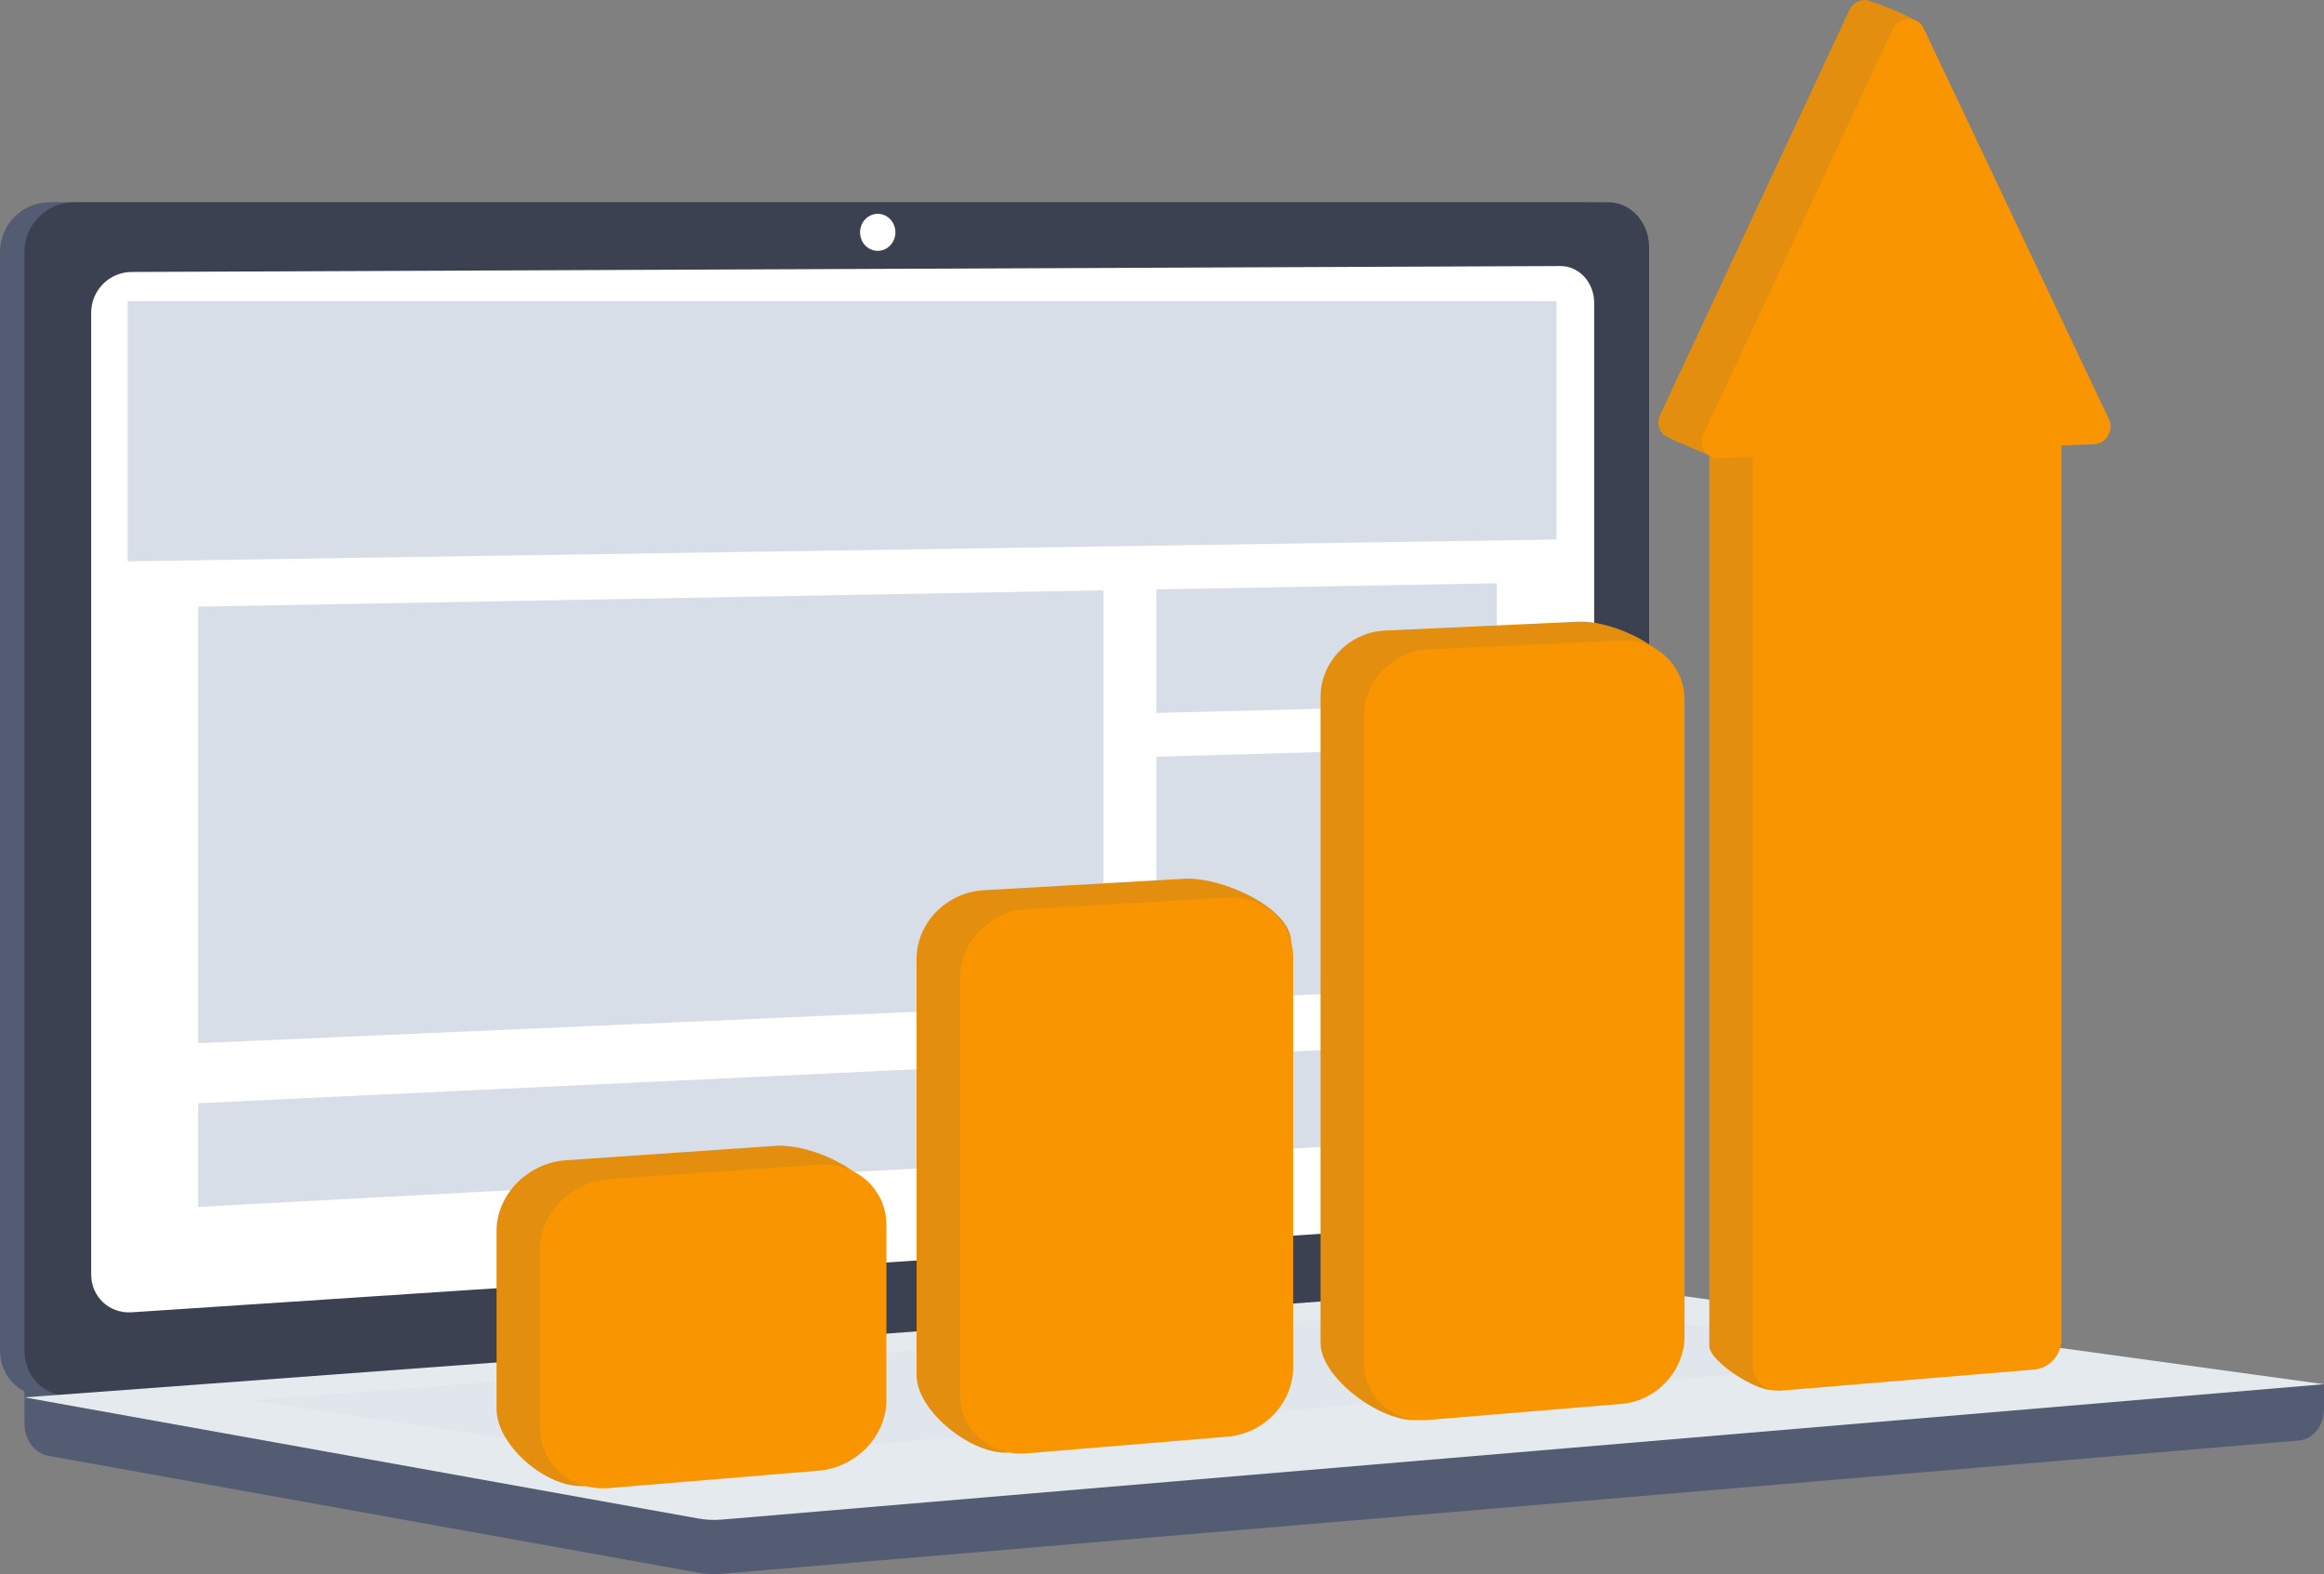 <?xml version="1.0" encoding="UTF-8"?><svg width="347px" height="235px" viewBox="0 0 347 235" version="1.1" xmlns="http://www.w3.org/2000/svg" xmlns:xlink="http://www.w3.org/1999/xlink"><rect x="0" y="0" width="347" height="235" fill="#808080" stroke="none"/><title>img-growth</title><g id="Streaming-&amp;-CTV" stroke="none" stroke-width="1" fill="none" fill-rule="evenodd"><g id="9_sm" transform="translate(-14, -168)"><g id="img-growth" transform="translate(14, 168)"><g id="Group" transform="translate(0, 30.196)"><g id="Path"><path d="M347,176.458 L3.652,173.463 L3.652,182.326 C3.652,184.731 5.15,186.776 7.178,187.141 L104.266,204.593 C105.418,204.8 106.587,204.855 107.75,204.756 L343.269,184.859 C345.371,184.681 347,182.629 347,180.158 L347,176.458 Z" fill="#535C73"/><g><path d="M236.472,162.092 L7.431,178.305 C3.332,178.595 0,175.512 0,171.419 L0,7.412 C0,3.319 3.332,0 7.431,0 L236.472,0 C239.849,0 242.579,3 242.579,6.7 L242.579,154.959 C242.579,158.66 239.849,161.853 236.472,162.092 Z" fill="#535C73"/><path d="M240.124,162.092 L11.083,178.305 C6.984,178.595 3.652,175.512 3.652,171.419 L3.652,7.412 C3.652,3.319 6.984,0 11.083,0 L240.124,0 C243.501,0 246.231,3 246.231,6.7 L246.231,154.959 C246.231,158.66 243.501,161.853 240.124,162.092 Z" fill="#3B4150" fill-rule="nonzero"/><path d="M232.989,151.639 L19.661,165.722 C16.326,165.942 13.615,163.412 13.615,160.07 L13.615,16.483 C13.615,13.141 16.326,10.42 19.661,10.407 L232.989,9.522 C235.774,9.511 238.027,11.969 238.027,15.013 L238.027,145.795 C238.027,148.839 235.774,151.456 232.989,151.639 Z" fill="#FFFFFF" fill-rule="nonzero"/><path d="M133.692,4.486 C133.692,6.01 132.514,7.249 131.058,7.253 C129.6,7.258 128.417,6.023 128.417,4.496 C128.417,2.968 129.6,1.729 131.058,1.728 C132.514,1.727 133.692,2.962 133.692,4.486 Z" fill="#FFFFFF" fill-rule="nonzero"/></g><path d="M234.409,161.357 L3.652,178.422 L104.266,196.507 C105.418,196.715 106.587,196.769 107.75,196.671 L347,176.458 L238.079,161.473 C236.861,161.305 235.633,161.266 234.409,161.357 Z" fill="#E4EAEE" fill-rule="nonzero"/><polygon fill="#D8DEE8" fill-rule="nonzero" opacity="0.3" points="37.323 178.851 229.435 164.432 288.892 172.547 98.435 187.96"/></g><g transform="translate(19.055, 14.762)" fill="#D8DEE8" fill-rule="nonzero" id="Path"><polygon points="213.35 35.587 0 38.844 0 0 213.35 0"/><polygon points="145.699 104.874 10.531 110.783 10.531 45.609 145.699 43.176"/><polygon points="204.44 60.175 153.596 61.482 153.596 43.034 204.44 42.118"/><polygon points="204.44 102.306 153.596 104.529 153.596 68.016 204.44 66.57"/><polygon points="204.44 110.582 10.531 119.745 10.531 135.224 204.44 124.876"/></g></g><g id="Group" transform="translate(74.143, 0)"><g fill="#E38E0E" id="Path"><path d="M41.605,216.749 L13.279,221.852 C7.554,222.328 0,215.803 0,210.368 L0,183.772 C0,178.338 4.656,173.612 10.381,173.218 L41.605,171.071 C47.199,170.686 56.951,175.26 56.951,180.607 L51.719,206.225 C51.719,211.572 47.199,216.283 41.605,216.749 Z"/><path d="M102.722,211.665 L76.534,216.853 C71.03,217.31 62.715,210.673 62.715,205.344 L62.715,143.13 C62.715,137.801 67.191,133.225 72.695,132.91 L102.722,131.189 C108.102,130.881 118.66,135.461 118.66,140.706 L112.451,201.36 C112.451,206.605 108.103,211.218 102.722,211.665 Z"/><path d="M161.528,206.775 L137.445,211.984 C132.149,212.424 123.028,205.739 123.028,200.513 L123.028,104.044 C123.028,98.817 127.335,94.383 132.631,94.14 L161.528,92.816 C166.707,92.579 176.256,96.946 176.256,102.092 L170.893,196.678 C170.893,201.824 166.707,206.344 161.528,206.775 Z"/><path d="M234.264,59.793 L212.836,3.829 C212.381,2.869 205.244,-0.003 204.334,0 C203.401,0.003 202.463,0.507 201.996,1.507 L173.729,61.964 C173.216,63.06 173.515,64.231 174.279,64.937 C174.736,65.361 181.076,67.991 181.076,67.991 L181.076,200.942 C181.076,203.265 188.093,207.691 190.409,207.499 L223.093,201.654 C225.347,201.466 227.173,199.46 227.173,197.172 L227.173,63.696 L232.005,63.517 C233.843,63.449 235.052,61.454 234.264,59.793 Z"/></g><g transform="translate(6.486, 2.813)" fill="#F99500" id="Path"><path d="M41.605,216.749 L10.381,219.345 C4.656,219.822 0,215.803 0,210.368 L0,183.772 C0,178.337 4.656,173.612 10.381,173.218 L41.605,171.071 C47.199,170.686 51.719,174.71 51.719,180.057 L51.719,206.225 C51.719,211.572 47.199,216.283 41.605,216.749 Z"/><path d="M102.722,211.665 L72.695,214.163 C67.191,214.62 62.715,210.673 62.715,205.344 L62.715,143.13 C62.715,137.801 67.191,133.225 72.695,132.91 L102.722,131.189 C108.102,130.881 112.451,134.883 112.451,140.128 L112.451,201.36 C112.451,206.605 108.102,211.218 102.722,211.665 Z"/><path d="M161.528,206.775 L132.631,209.178 C127.335,209.618 123.028,205.739 123.028,200.513 L123.028,104.044 C123.028,98.817 127.335,94.383 132.631,94.14 L161.528,92.816 C166.707,92.579 170.893,96.558 170.893,101.704 L170.893,196.678 C170.893,201.824 166.707,206.344 161.528,206.775 Z"/><path d="M234.264,59.793 L206.603,1.432 C205.682,-0.511 202.919,-0.468 201.996,1.507 L173.729,61.964 C172.908,63.718 174.168,65.662 176.077,65.591 L181.076,65.406 L181.076,200.942 C181.076,203.265 182.956,204.992 185.271,204.8 L223.093,201.654 C225.347,201.466 227.173,199.46 227.173,197.172 L227.173,63.696 L232.005,63.517 C233.843,63.449 235.052,61.454 234.264,59.793 Z"/></g></g></g></g></g></svg>